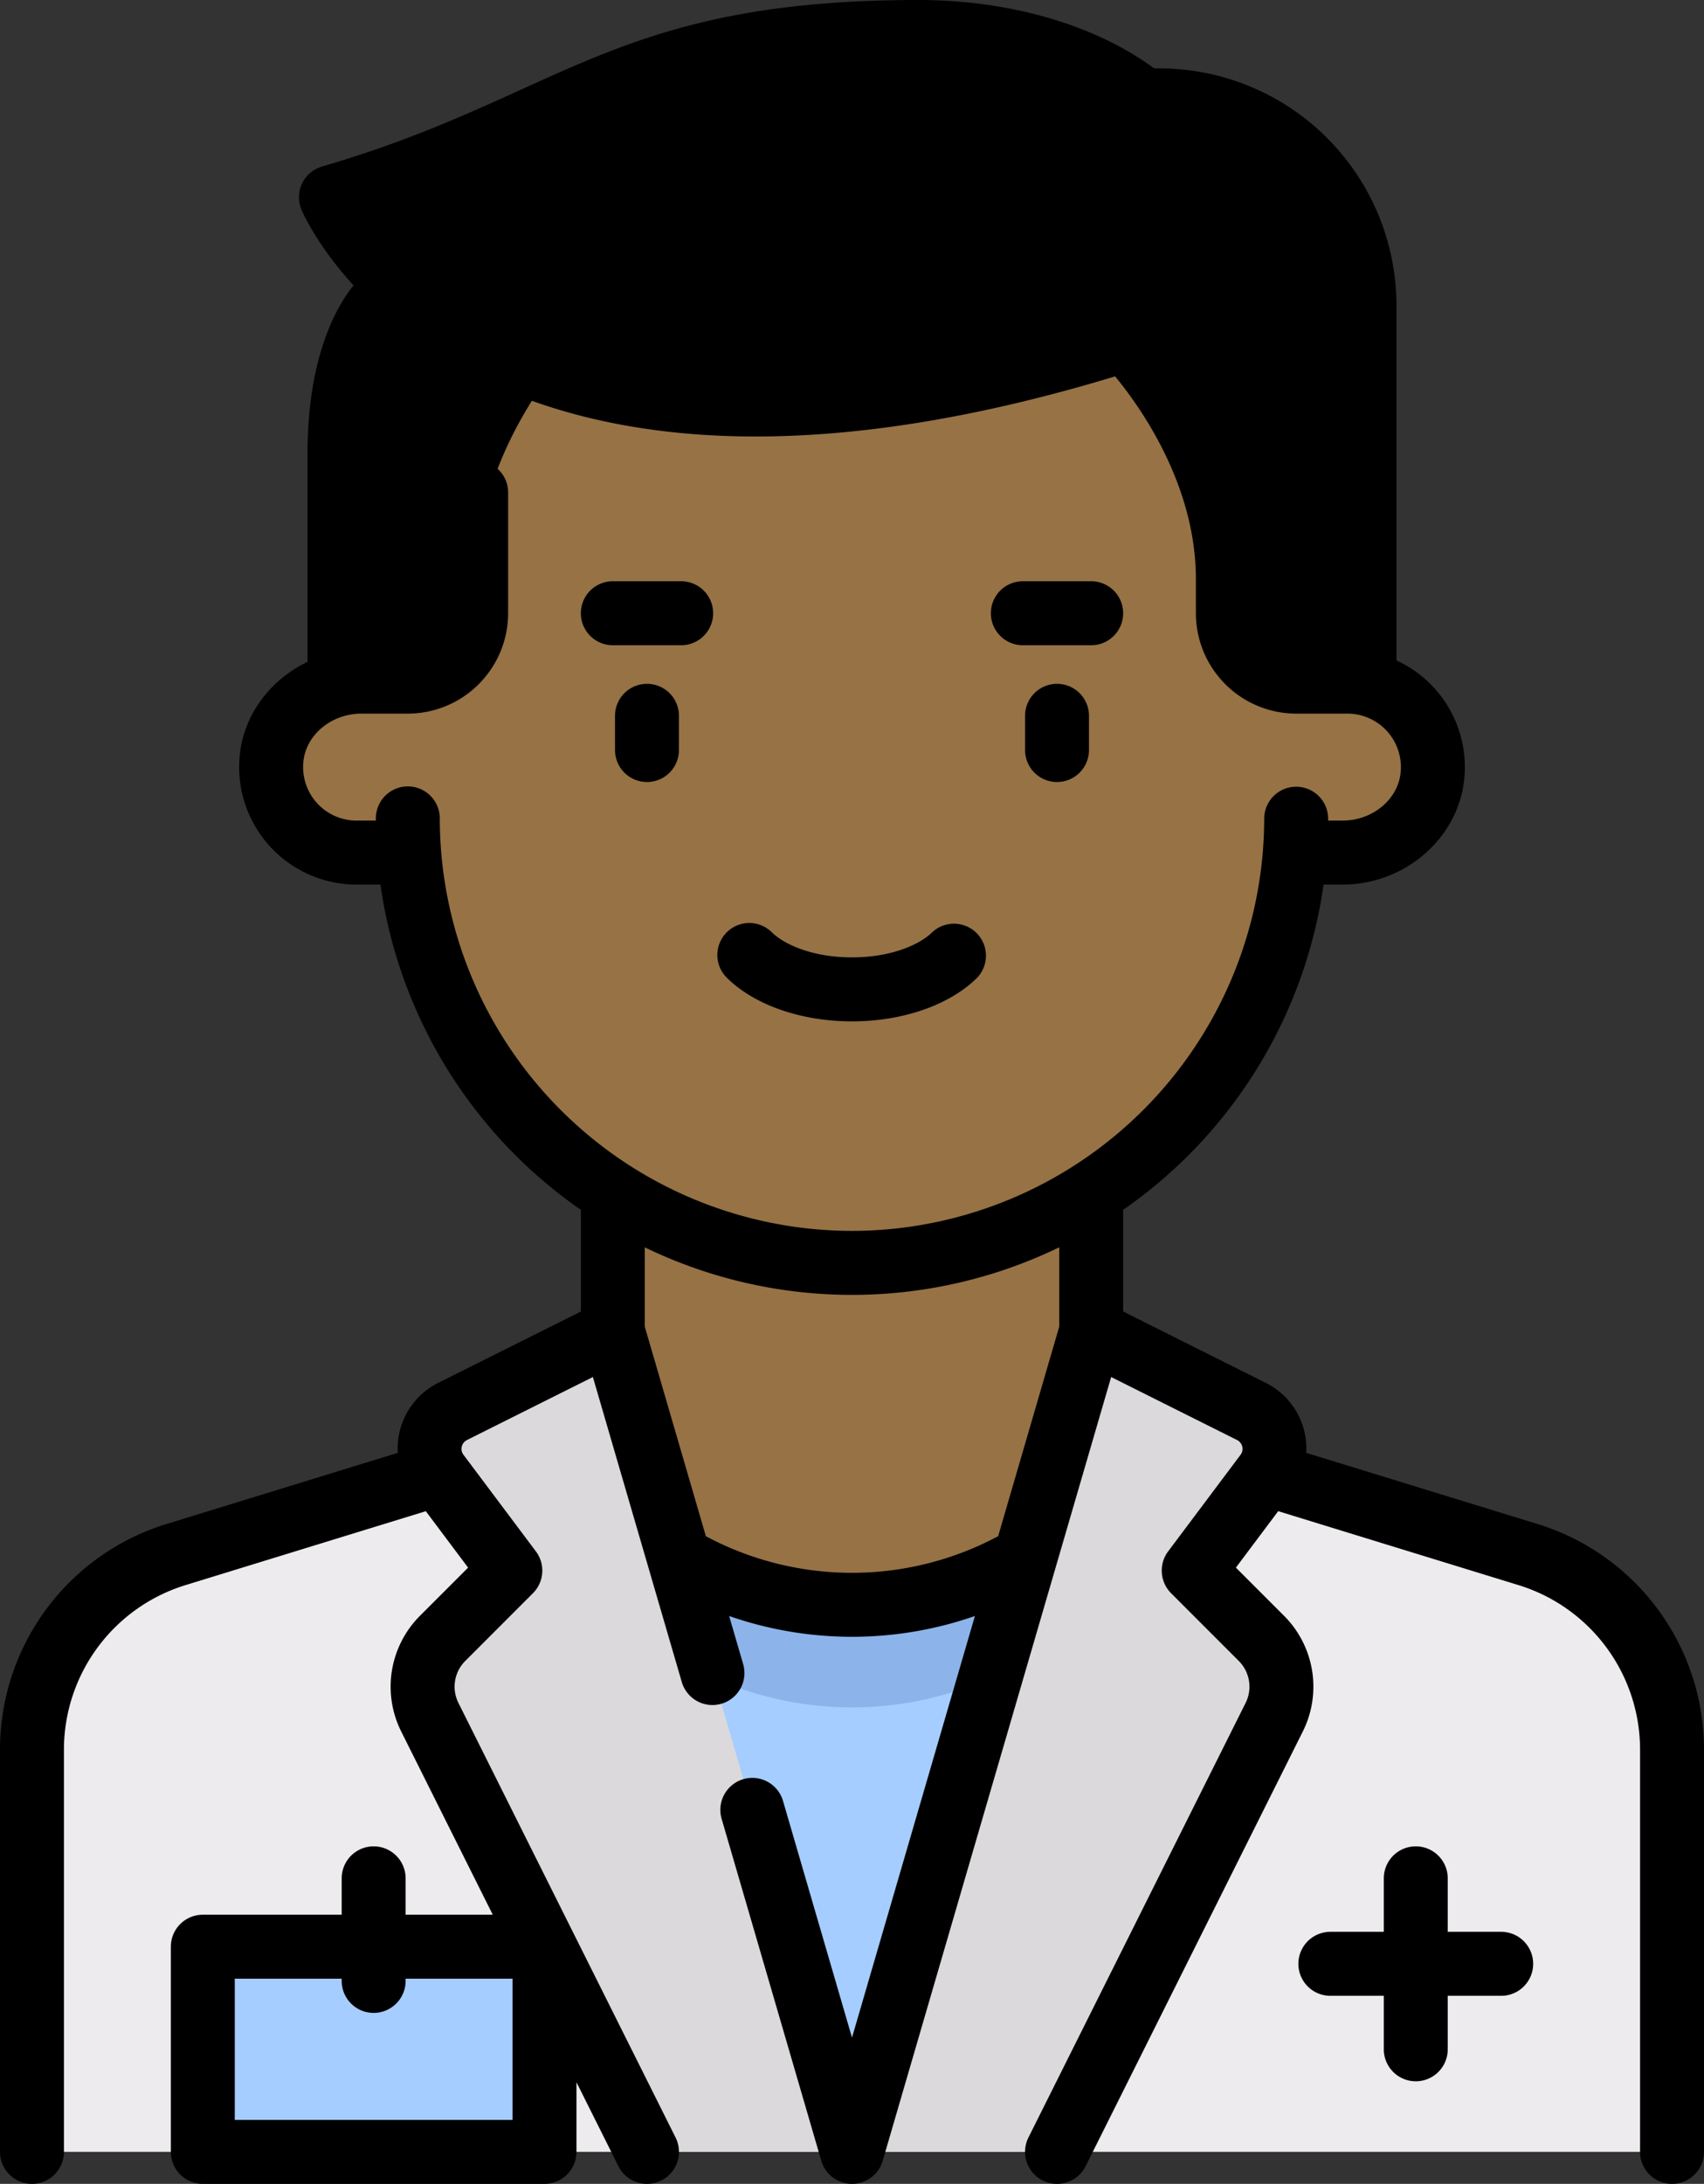 <svg xmlns="http://www.w3.org/2000/svg" width="399.775" height="512.004" viewBox="0 0 399.775 512.004"><rect x="0" y="0" width="399.775" height="512.004" fill="#333333" stroke="none"/><g id="doctor3" transform="translate(-56.113)"><path id="Path_724" data-name="Path 724" d="M413.862,364.082l-84.486-24.849H182.626L98.14,364.082a48.1,48.1,0,0,0-34.526,46.143V504.5H448.388V410.225A48.1,48.1,0,0,0,413.862,364.082Z" fill="#edebed"></path><path id="Path_725" data-name="Path 725" d="M296.082,504.5H215.921L199.888,344.177H312.114Z" fill="#a5cdff"></path><path id="Path_726" data-name="Path 726" d="M203.534,380.643a79.88,79.88,0,0,0,104.934,0l3.646-36.466H199.888Z" fill="#8cb4eb"></path><path id="Path_727" data-name="Path 727" d="M256,376.242h0a56.113,56.113,0,0,1-56.113-56.113V264.016H312.114v56.113A56.113,56.113,0,0,1,256,376.242Z" fill="#967245"></path><path id="Path_728" data-name="Path 728" d="M199.888,305.948a118.108,118.108,0,0,0,112.226,0V264.016H199.888Z" fill="#967245"></path><path id="Path_729" data-name="Path 729" d="M372.235,159.806H360.211V79.645H151.792v80.161H139.768a20.04,20.04,0,0,0,0,40.08H152.2a104.106,104.106,0,0,0,207.61,0h12.429a20.04,20.04,0,1,0,0-40.08Z" fill="#967245"></path><path id="Path_730" data-name="Path 730" d="M151.792,79.645v80.161H140.576c-9.127,0-17.651,5.784-20.015,14.6a20.105,20.105,0,0,0,19.313,25.482H152.2a103.474,103.474,0,0,0,119.888,94.844,104.142,104.142,0,0,1-88.228-102.859V141.495c0-14.49,12.772-25.344,27.161-23.63a203.066,203.066,0,0,0,24.043,1.381c23.929,0,50.567-3.8,79.174-11.287a61.85,61.85,0,0,0,37.285-28.313Z" fill="#967245"></path><path id="Path_731" data-name="Path 731" d="M190.87,47.581l1,32.065s-24.048,24.048-24.048,56.113v9.9a16.032,16.032,0,0,1-14.044,15.908l-18.021,2.253V95.677C135.759,69.114,160.81,46.245,190.87,47.581Z"></path><path id="Path_732" data-name="Path 732" d="M352.04,384.1l-15.878-15.878,16.992-22.656a9.815,9.815,0,0,0-3.463-14.668l-37.578-18.789L256,504.5h48.1l50.945-101.891A16.031,16.031,0,0,0,352.04,384.1Z" fill="#dbd9dc"></path><path id="Path_733" data-name="Path 733" d="M321.132,23.532l-1,56.113s24.048,24.048,24.048,56.113v9.9a16.032,16.032,0,0,0,14.044,15.908l18.021,2.253V71.629C376.243,45.066,351.193,22.2,321.132,23.532Z"></path><path id="Path_734" data-name="Path 734" d="M159.962,384.1l15.878-15.878-16.992-22.656a9.815,9.815,0,0,1,3.463-14.668l37.578-18.789L256,504.5H207.9L156.959,402.609A16.033,16.033,0,0,1,159.962,384.1Z" fill="#dbd9dc"></path><path id="Path_735" data-name="Path 735" d="M271.532,7.5c-66.879,0-79.7,20.331-131.2,36.734a5.61,5.61,0,0,0-3.132,8.355c11.175,17.48,52.769,63.043,170.937,32.1a37.449,37.449,0,0,0,27.284-28.806h0c3.25-16.25-6.626-32.345-21.475-39.7C302.158,10.34,286.69,7.5,271.532,7.5Z"></path><rect id="Rectangle_268" data-name="Rectangle 268" width="80.16" height="48.1" transform="translate(103.69 456.4)" fill="#a5cdff"></rect><path id="Path_736" data-name="Path 736" d="M207.9,160.322a7.5,7.5,0,0,0-7.5,7.5v8.017a7.5,7.5,0,0,0,15,0v-8.017A7.5,7.5,0,0,0,207.9,160.322Z"></path><path id="Path_737" data-name="Path 737" d="M304.1,160.322a7.5,7.5,0,0,0-7.5,7.5v8.017a7.5,7.5,0,0,0,15,0v-8.017A7.5,7.5,0,0,0,304.1,160.322Z"></path><path id="Path_738" data-name="Path 738" d="M285.317,229.274A7.5,7.5,0,0,0,274.784,218.6c-2.738,2.7-9.3,5.854-18.782,5.854s-16.043-3.154-18.781-5.854a7.5,7.5,0,1,0-10.535,10.677c6.459,6.372,17.418,10.177,29.316,10.177S278.858,235.646,285.317,229.274Z"></path><path id="Path_739" data-name="Path 739" d="M215.921,136.274H199.889a7.5,7.5,0,1,0,0,15h16.032a7.5,7.5,0,1,0,0-15Z"></path><path id="Path_740" data-name="Path 740" d="M296.082,151.274h16.032a7.5,7.5,0,0,0,0-15H296.082a7.5,7.5,0,0,0,0,15Z"></path><path id="Path_741" data-name="Path 741" d="M416.63,357.239l-54.059-16.62a17.2,17.2,0,0,0-9.525-16.426l-33.432-16.715V283.64a111.875,111.875,0,0,0,47.019-76.253h4.458c14.617,0,27.155-10.861,28.543-24.728a27.5,27.5,0,0,0-15.891-27.819V71.629a55.66,55.66,0,0,0-55.6-55.6h-1.268C313.375,6.073,293.538,0,271.532,0,224.683,0,203.16,9.76,178.24,21.061,164.927,27.1,151.162,33.34,131.65,39.046a7.5,7.5,0,0,0-4.815,10.091c.228.546,3.579,8.325,12.224,17.775-3.733,4.6-10.8,16.346-10.8,39.453v48.809c-8.63,4.115-14.929,12.266-15.89,21.857a27.541,27.541,0,0,0,27.4,30.355h5.6a111.841,111.841,0,0,0,47.022,76.264v23.827l-33.433,16.715a17.2,17.2,0,0,0-9.525,16.426l-54.059,16.62A55.316,55.316,0,0,0,56.113,410.38V504.5a7.5,7.5,0,1,0,15,0V410.381a40.392,40.392,0,0,1,28.667-38.8l56.231-17.288,9.925,13.234L154.66,378.8a23.5,23.5,0,0,0-4.409,27.164l21.47,42.939H151.276v-8.532a7.5,7.5,0,0,0-15,0V448.9H103.695a7.5,7.5,0,0,0-7.5,7.5v48.1a7.5,7.5,0,0,0,7.5,7.5h80.162a7.5,7.5,0,0,0,7.5-7.5V488.174l9.84,19.681a7.5,7.5,0,0,0,13.416-6.71L163.668,399.254a8.522,8.522,0,0,1,1.6-9.849l15.877-15.878a7.5,7.5,0,0,0,.7-9.8l-16.992-22.655a2.317,2.317,0,0,1,.817-3.461l29.54-14.77,20.854,71.5a7.5,7.5,0,1,0,14.4-4.2l-3.287-11.27a87.756,87.756,0,0,0,57.658,0L256,477.713l-16.186-55.494a7.5,7.5,0,1,0-14.4,4.2L248.8,506.6a7.5,7.5,0,0,0,14.4,0l53.6-183.76,29.539,14.77a2.316,2.316,0,0,1,.818,3.461l-16.992,22.655a7.5,7.5,0,0,0,.7,9.8l15.878,15.878a8.52,8.52,0,0,1,1.6,9.848L297.39,501.146a7.5,7.5,0,1,0,13.417,6.71l50.945-101.891a23.5,23.5,0,0,0-4.407-27.164l-11.278-11.278,9.924-13.233,56.232,17.289a40.39,40.39,0,0,1,28.666,38.8V504.5a7.5,7.5,0,0,0,15,0V410.381A55.316,55.316,0,0,0,416.63,357.239ZM176.356,497H111.194V463.9h25.081v.516a7.5,7.5,0,0,0,15,0V463.9h25.081V497Zm8.079-462.278C208.734,23.7,227.926,15,271.532,15c27.67,0,52.4,11.58,57.515,26.937a7.5,7.5,0,0,0,14.23-4.744,35.365,35.365,0,0,0-1.529-3.809,40.662,40.662,0,0,1,26.995,38.245v80.678h-8.532a8.541,8.541,0,0,1-8.532-8.532v-8.017c0-34.771-25.174-60.344-26.246-61.416a7.51,7.51,0,0,0-7.562-1.849c-41.634,13.148-100.337,24.229-143.555,2.362-15.379-7.782-24.46-17.671-29.236-24.274A368.9,368.9,0,0,0,184.435,34.722Zm120.18,276.32-14.324,49.112a72.763,72.763,0,0,1-68.575.008l-14.327-49.12V292.435a111.545,111.545,0,0,0,97.226-.007ZM256,288.581a96.819,96.819,0,0,1-96.709-96.71,7.5,7.5,0,0,0-15,0v.516h-4.524a12.544,12.544,0,0,1-12.473-13.86c.631-6.292,6.613-11.221,13.619-11.221h10.878a23.559,23.559,0,0,0,23.532-23.532V115.466a7.5,7.5,0,0,0-15,0v28.308a8.542,8.542,0,0,1-8.532,8.532h-8.532V106.365c0-17.451,4.69-26.129,6.856-29.206a103.091,103.091,0,0,0,16.246,10.472c17,8.859,37.227,13.765,60.127,14.581,26.841.965,57.519-3.743,91.24-13.973,5.952,7.208,18.951,25.475,18.951,47.518v8.017a23.559,23.559,0,0,0,23.532,23.532h12.024a12.543,12.543,0,0,1,12.473,13.859c-.63,6.293-6.611,11.222-13.617,11.222h-3.384v-.438a7.5,7.5,0,0,0-7.5-7.5h0a7.5,7.5,0,0,0-7.5,7.494A96.835,96.835,0,0,1,256,288.581Z"></path><path id="Path_742" data-name="Path 742" d="M408.308,452.911h-12.54v-12.54a7.5,7.5,0,0,0-15,0v12.54H368.227a7.5,7.5,0,1,0,0,15h12.541v12.54a7.5,7.5,0,0,0,15,0v-12.54h12.54a7.5,7.5,0,0,0,0-15Z"></path></g></svg>